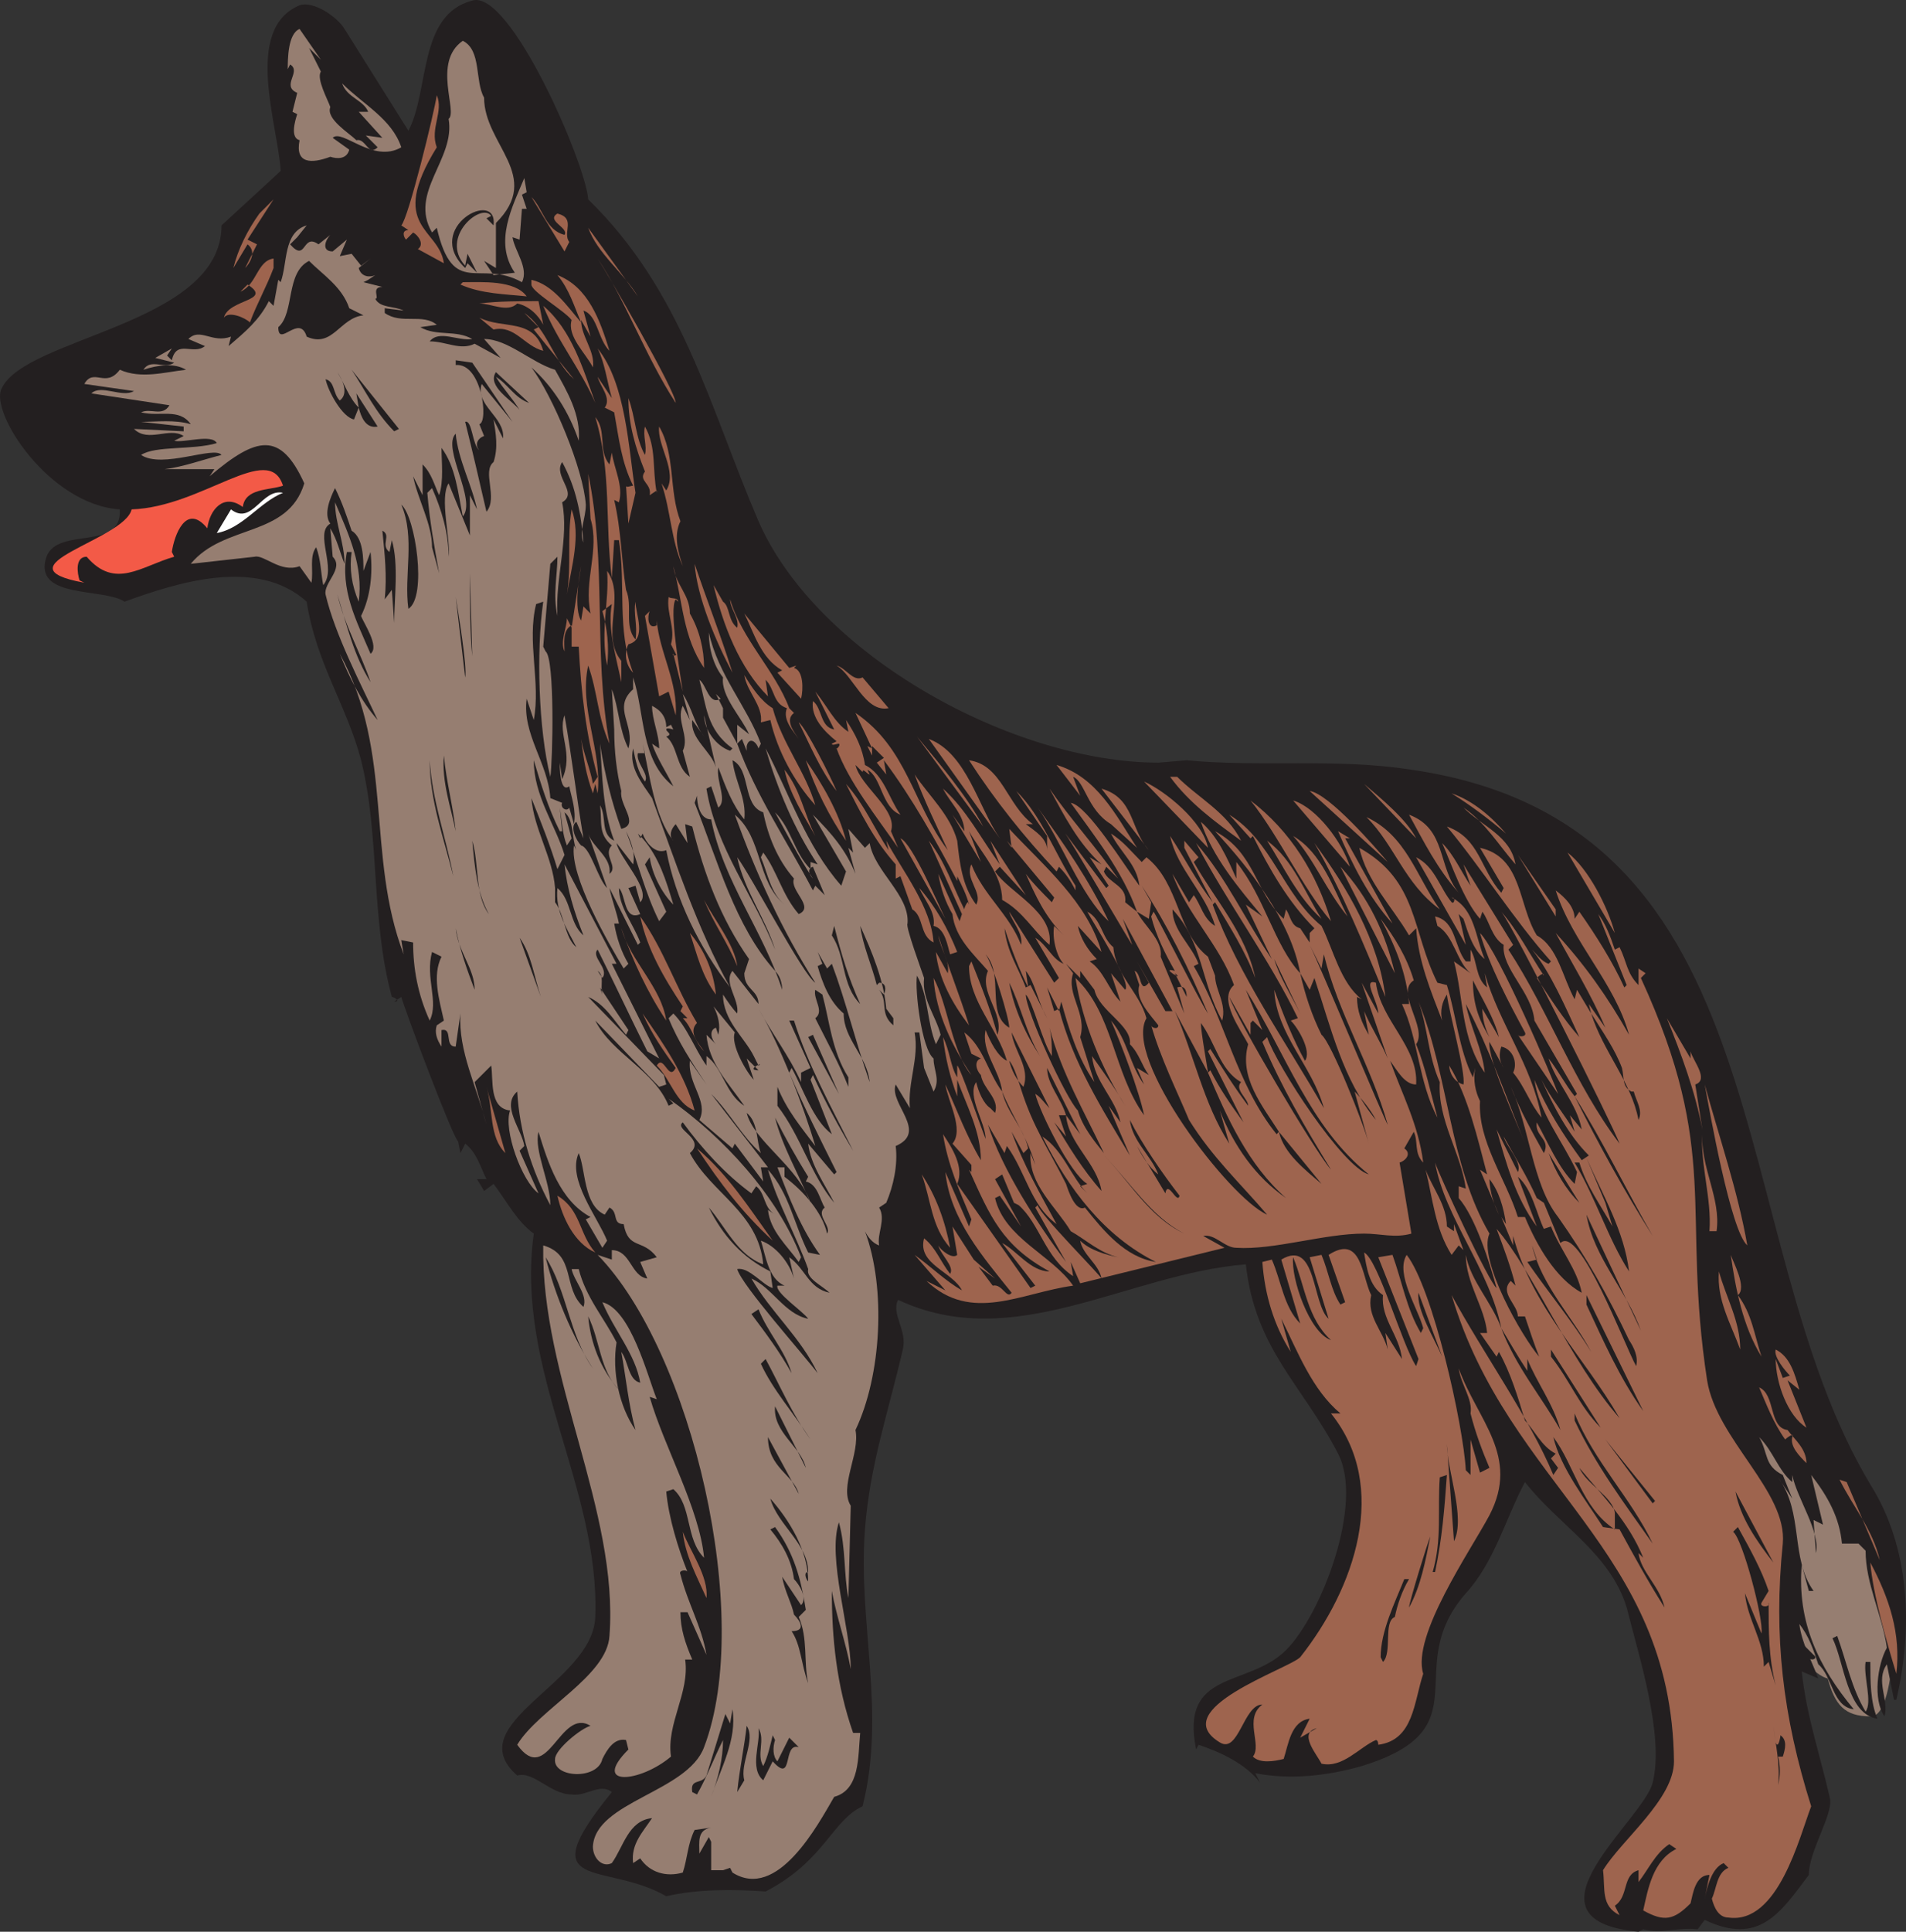 <svg xmlns="http://www.w3.org/2000/svg" width="604.29" height="612.181"><rect width="100%" height="100%" fill="#333333" stroke="none"/><path fill="#967e71" fill-rule="evenodd" d="m567.48 513.931-3-3.75c-.75-.75-2.25.75-1.5 1.5l4.5 6c0 5.25 8.25 13.5 12 14.25 2.25 8.25 5.25 12 13.5 12 9 .75 9-44.25 4.5-53.25-3.75-7.5-36.75-47.25-41.25-44.25-13.5 9 8.25 38.25 10.5 49.5 1.5 5.25 0 12.75.75 18"/><path fill="#231f20" fill-rule="evenodd" d="M186.48 63.181c30 29.25 38.25 65.25 54 102 18.75 42.75 81 76.5 126.75 76.5l9-.75c23.25 2.25 47.25-.75 71.25 3 119.25 17.25 98.25 147.75 145.5 226.5 12.75 20.25 13.5 45.75 8.25 68.25h-.75l-2.25-11.25c-3.75 5.25.75 11.25-.75 16.5-3.75-5.25-2.25-16.5.75-21.75-1.5-10.5-6.75-20.25-6.75-30.75l-2.25-2.25h-5.25c-.75-8.25-4.5-15-9.75-21.75l3.75 15.75-3-1.5.75 10.5c1.5-6.75-6-17.25-7.5-24.75v2.25c-4.5-3.75-6-9.75-10.5-14.25 3 5.25 1.5 9 7.5 12l3 7.5-4.5-6.75c8.25 11.25 3.75 25.5 11.25 36h-1.5l-2.25-8.25c-1.5 18 5.25 32.25 16.5 45.75-6.75-.75-6.75-10.5-11.25-14.25-1.5-4.5-3-9-6-12.75.75 6 3.75 11.25 6 17.25l-5.25-2.25c1.5 14.25 6 27 9 40.5.75 5.25-6.75 16.5-6.75 24-9 12-15.75 22.5-33 14.25l-2.25 3c-6-.75-11.25 1.5-17.25 0l-1.5.75c-39.75-3.75 1.5-35.25 4.5-47.25 3.75-15-4.5-40.5-8.25-55.5-5.25-17.25-21.75-26.25-32.25-39.75-6 11.25-9.75 25.5-18.75 35.25-21 24 6 42.75-33 54.75-10.5 3-22.5 4.5-33.75 2.25l1.5 3c-4.5-6-12.75-9.75-19.5-12l-.75 1.5c-5.25-25.5 16.5-19.5 28.5-31.5 11.25-11.25 24.75-46.5 16.5-62.25-11.25-21.75-26.25-33-29.25-60-37.5 3-73.5 28.5-110.25 11.25-2.25 4.5 3 9.75 1.5 15.75-4.5 19.5-10.5 36.75-12 57-2.25 30 6.75 57.75-.75 87.75-9.75 4.5-12 17.25-30.75 27-10.5-.75-21.75-.75-31.5 1.5-19.5-11.25-43.5-.75-17.25-33-3.75-3-8.25 1.5-12.75.75-6.75 0-12-7.5-17.25-6-18.75-16.5 24-29.25 24.75-50.25 1.5-41.25-25.5-78-19.5-121.5-5.25-3.75-8.25-9.75-12.75-15.75l-3 2.25-2.25-3.75h3c-2.25-4.5-3-8.25-6.75-11.25l-1.5 3-.75-3.75c-1.5-.75-16.5-40.5-18-45.75l-2.25 1.5c2.25 0 0-1.5-.75-1.5-6.75-24.75-3.75-51-9.75-75-4.5-17.25-14.25-30.75-17.25-50.25-15.75-14.25-41.25-6-57.75 0-6.75-4.5-29.25-.75-24.75-14.25 3.75-9.75 24-1.5 23.25-15-22.5-1.5-41.25-30.75-37.5-38.25 7.5-16.5 69.75-20.25 69.75-51.75l18.75-17.25c-.75-14.25-12-45 6-52.5 4.5-1.5 12 3.75 14.25 7.5l20.25 32.25c6.75-12.75 3-36.75 20.25-41.25 12-3.75 36 51.75 36.75 63"/><path fill="#967e71" fill-rule="evenodd" d="m97.98 15.181 3.75 7.5c-1.5 2.25 2.25 9 3 11.25-1.5 3.75 6 8.25 8.25 10.5 3-.75 3.75 5.25 6.75 2.25l-3.75-3.75 5.25.75-7.5-8.25h3c-1.5-3.75-6.75-4.5-8.25-9 6.75 6.75 15.75 11.25 18.75 20.25-9 5.25-18.75-6-21.75-3l5.25 3.75c-.75 3-3.75 3-6 2.25-6 2.25-11.25 2.25-9.75-5.25-3-.75-1.5-6-.75-8.25l-1.5-.75 1.5-6c-5.25-2.25 1.5-6.75-2.25-9l-.75 1.5c0-3 0-11.25 3.75-12.75l6.75 9.75-3.75-3.75m55.5 15.75c0 15 18.75 24.75 3.75 39.75v14.25l-3.75-2.25 3 4.5 6.75-.75c-6.75-9.75-.75-21 3-30l.75 4.5-1.5.75 1.5 4.5h-1.5l-.75 9.75-2.25-.75c.75 4.5 5.25 9.75 3 14.25-13.5-7.5-21.75 5.25-27-17.25l-1.5 1.5c-7.5-12.75 7.5-23.25 5.25-36 3-2.25-5.25-18 4.5-24.75 6 3 3.75 12.75 6.75 18"/><path fill="#9e644e" fill-rule="evenodd" d="M138.48 46.681c-15.75 25.5.75 25.5 2.25 36.75l-8.25-4.5c2.25-1.5 0-4.5-1.5-5.25l-2.25 2.25c-.75-.75-1.5-3 .75-3l-2.25-1.5c2.25-2.25 10.5-36 11.25-41.25 2.25 5.25-2.25 10.5 0 16.5m40.5 27.75c1.5-2.25-6-4.5-2.25-6.75 6 1.5 1.5 6 3.75 9l-1.5 3-10.5-17.25c3.75 3.75 4.5 10.5 10.5 12m-100.5 1.5 3 1.5-3.75 7.5c1.5-1.5 3.75-5.25.75-7.5l-4.5 7.5c1.5-6 4.5-12 8.25-17.25l4.5-4.5-8.25 12.75"/><path fill="#231f20" fill-rule="evenodd" d="m156.48 71.431-2.25-2.25 1.5-.75c-3-4.5-16.5 6.75-8.25 15.75l.75-3.75 3 6-3-3-.75 1.5c-13.5-12.75 10.5-25.5 9-13.5"/><path fill="#967e71" fill-rule="evenodd" d="m94.23 75.181-2.25 2.25c5.25 6 3.75-3.75 9 0l3.75-3c-1.5 1.5-3 5.25.75 5.25l4.5-3.75-2.25 5.25 3.75-.75 3 3.75 3-2.25-3.75 3c.75 3 3.75 3 5.25 2.25l-2.25 1.5-1.5.75 6 1.5c-3.75 0-.75 3.75-2.25 3.75 1.5 3 6 2.25 9 3.75l-6-.75v1.5c5.25 3.75 12 0 16.5 3.75l-5.25.75c5.25 3 11.25.75 16.5 3.75-4.5.75-10.5-3-13.5.75 5.25 0 9.75 3 14.25.75l8.25 4.5-5.25-6c7.5 0 15 7.5 22.5 9.75 3.75 6.75 8.25 14.25 7.5 22.5-3-9-8.25-17.25-15-23.25 6.75 9 16.5 32.25 17.25 43.5 0 4.5-2.25 8.25-.75 12-.75-9-2.25-17.25-6.75-25.5-3 4.5 5.25 9.75 0 12.75 2.25 11.25-2.25 24-1.5 36-1.5-6.75 0-12.75 0-18.75l-2.25 2.25-2.25 26.25.75 1.5c3 2.25 2.25 35.25 1.5 39.75-3.75-15-4.5-39.75-2.25-55.5l-2.25.75c-3 12 1.5 24.75-.75 36.75l-2.25-6.75c-1.5 11.25 6.75 20.25 7.5 31.5l3.75 1.5c-.75 1.5 1.5 3 2.25 1.5l1.5 5.25c.75-4.5-.75-8.25-1.5-12-3 2.25-3-6-3-7.5l.75 5.25c3.75-8.25-1.5-14.25.75-20.25 2.25 12.75 3.75 25.5 6 39l-2.25-5.25c-2.25 1.5 0 6 1.5 7.5 3 .75 5.25 10.5 8.25 13.5l-6-17.25c1.5 4.5 7.5 7.5 6.75 12.75 3-2.25-2.25-6 .75-9-4.5-3.75-3-7.5-3.75-12.75 2.25 3.75 0 9 4.5 11.25-3.75-9.75-3.75-21-4.5-30.75 1.5 9.75 3.75 18.75 6.75 27 6-1.5-.75-7.5 0-12-1.5-6-2.25-12.75-2.25-19.5l-.75-12.75c2.25 6 2.25 12.75 5.25 18.75 2.25-7.5-5.25-12.75 1.5-18.75v-3.75c3.75 11.25 2.25 26.25 12.75 34.5-2.25-4.5-5.25-9-6.75-13.5l2.25 1.5c0-4.5-2.25-9-2.25-13.5 3 1.5 4.5 3.75 4.5 6.75l1.5-.75.75 1.5s-2.25-.75-2.25 0 2.25 1.5 0 2.25c3.75 3 3 9.75 7.5 12.75l-2.25-8.25c2.25-4.5-2.25-9.75 0-14.25l2.25 4.5-2.25-8.25c3 4.5 3.75 9.75 6.75 13.5l-3.75-5.25c-.75 6 6 9.75 7.5 15l-3.75-16.5c0 4.5 3.75 9.75 8.25 11.25l.75-.75c-8.25-6-8.25-13.5-10.5-21.75 2.25 1.5 3 8.25 6.75 6l-1.5-1.5 2.25 4.5v3l4.5 8.25v-6l3.75 3c-2.25-5.25-9-12-8.25-18-3-3.75-4.5-9-4.5-14.25 3 13.5 12 23.25 16.5 35.25l-.75 1.5c-.75-2.25-3-3.75-3.75-.75v1.5l-1.5-3.75-1.5 1.5c6 16.5 15.75 30.75 24 46.5l.75-1.5 3 3-3.75-9c-2.25.75-.75 3 0 3.75-4.5-6.75-8.25-14.25-12-21 5.25 5.25 6 12.75 11.25 18v-2.25l2.25.75c-7.5-11.25-12.75-24-16.5-36.75 7.5 14.25 12.75 30.75 24 43.5l1.5-4.5-10.5-18c6 6 10.5 11.25 13.5 18.75l-2.25-8.25 1.5 1.5-1.5-7.5 5.25 6 1.5-1.5c1.5 9 12.75 16.5 12 25.5-.75.75 4.5 15 5.25 17.25-.75 6.75 3.75 12 5.25 18l-1.5 3c-3-7.5-2.25-15-6-21.75-.75 4.5 1.5 23.25 5.25 26.25 0 3.75 2.25 6.75 0 10.5l-3-7.5-1.5-11.25h-1.5c1.5 8.25-2.25 15.75-1.5 24l-4.5-7.5c-2.25 6 10.5 15 0 19.5.75 6-.75 12.75-3 18l-2.25 1.5c2.25 3.75-.75 8.25 0 12-2.25-.75-3.75-3-4.5-4.5 6.75 18 5.25 45.75-3 63 1.5 7.5-5.25 18-1.5 24l-.75 29.25c-1.5-7.5-.75-15.75-3-24-3.75 11.25 3.75 33.75 3.75 46.5-1.5-8.25-4.5-16.5-6-24.75 0 15 1.5 30 6.75 45h2.25c-.75 7.5 0 18-8.25 20.25-5.25 9-18 33-32.25 24l-.75-1.5-2.25.75h-3.75v-9l-.75-1.5-3 5.25c0-3.75-.75-7.5 3.75-8.25l-5.25.75c-2.25 4.5-2.25 9-3.75 13.5-5.25 1.5-10.5 0-13.5-4.5l-2.25 1.5c-.75-6 3-9.75 6-14.25-7.5.75-9 9-12.75 14.25-3 1.5-6-1.5-6-5.25.75-14.25 30-17.25 35.25-31.5 15.75-41.25-3.75-125.25-33.75-156l4.5 1.5v-3c6 0 6 8.25 11.25 9l-2.25-5.25 5.25-1.5c-4.5-6-9-2.25-10.5-10.5-3.75 0-1.5-3.75-4.5-5.25l-1.5 2.25c-6.75-3-6-14.25-8.25-19.5-3.75 8.25 6 20.25 9 27.75l-1.5 2.25-5.25-9 1.5-.75c-9.75-5.25-13.5-17.25-16.5-27-1.5 6 3.75 15.75 3.75 23.25-6-11.25-9.75-23.25-10.5-36-5.25 4.5 1.5 12 2.25 17.25l-1.5 1.5 6 13.5c-5.25-3.75-11.25-20.25-9-26.25-6.75-.75-5.25-9.75-6-14.25l-5.25 5.25 3.75 13.5c-3-12-9-23.25-8.25-35.25l-1.5 10.5c-3.75 0-.75-6-4.5-5.25v5.25c-1.5-2.25-2.25-4.5-1.5-6.75l2.25-1.5c-1.5-6.75-3.75-14.25-.75-20.25l-3-1.5c-2.25 8.25 2.25 15.75-.75 21.75-3.75-8.25-5.25-16.5-5.25-24.75l-3.75-.75.75 4.5c-12-31.5-3-63.75-20.25-95.25 3 7.5 6.75 15 12 21-5.25-11.25-13.5-27-16.5-39.75-.75-3.75 6-8.25 2.25-12l-.75-9c2.25 3.75 3 7.5 4.5 11.25 0-6.75-3-12.75-3-19.5 4.5 10.5 9 20.25 7.5 31.5-2.25-5.25-3-10.5-2.25-15.75h-1.5c-2.25 12 3 21.75 7.5 32.25 3-2.25-2.25-9.75-3-12 3-6 3.75-13.5 3-20.25l-2.25 6c0-3.75 0-10.5-3.75-12.75-1.5-4.5-3-9-5.25-13.5-1.5 3-3.75 8.25-1.5 11.25-5.25 3 2.25 14.25-2.25 19.5-.75-3.75-.75-8.25-2.25-12-2.25 3-.75 7.5-1.5 11.25l-3.75-5.25c-6 2.25-11.25-3.75-14.25-3l-20.25 2.25c10.5-12.75 30.75-8.25 36-25.5-7.5-16.5-15-15-30-2.25l1.5-2.25H52.23c6-.75 12-3 18-4.5-2.25-3-18.75 4.5-25.5 0 4.5-3 16.5-1.5 24-3.75-1.5-3-10.5 0-13.5-.75l3-1.5c-4.5-3-11.25 2.25-15.75-2.25l15.75.75v-1.5l-13.5-1.5c5.25 0 10.5-.75 15.75.75-3.75-5.25-9.75-2.25-15.75-3.75 3-1.5 6.75 1.5 9-2.25l-24.75-3.75c3-3 9.75 1.5 13.5-.75l-15.75-2.25c3-5.25 6.75 1.5 11.25-4.5 6.75 3 14.25.75 21 0-3.75-2.25-9-1.5-13.5 0 2.25-3.75 6.75 0 9.75-2.25l-6-1.5 5.25-3-1.5 2.25 1.5 1.5c1.5-6.75 6.75-1.5 10.5-4.5l-5.25-2.25c3.75-3.75 7.5 1.5 13.5-.75l-.75 3c5.25-4.5 9.75-8.25 12.75-14.25l1.5 1.5 1.5-8.25.75.75c2.25-6 .75-15.75 8.25-18l-3 3.75"/><path fill="#9e644e" fill-rule="evenodd" d="M202.23 93.931c-4.5-7.5-12.75-13.5-15.75-21.75l15.75 21.75m-115.5-9c-2.25 6-5.25 11.25-7.5 17.25-1.5-1.5-6.75-3.75-8.25-1.5 1.5-6 15.75-5.25 7.5-10.5l-2.25 2.25c5.25-2.25 5.25-9.75 10.5-10.5v3m127.5 42.75c-9.75-15-15.75-32.25-24.75-45.75 3 4.5 24.75 42 24.75 45.75"/><path fill="#231f20" fill-rule="evenodd" d="m110.73 97.681 4.5 2.25c-7.5.75-9.75 10.5-18 6.75-2.25-7.5-9 3.75-9-3 5.25-4.5 2.25-17.25 9.75-21 4.5 4.5 10.5 8.25 12.75 15"/><path fill="#9e644e" fill-rule="evenodd" d="M193.23 111.181c-3.75-3.75-3.75-11.25-8.25-12.75l2.25 8.25-3-5.25c0 5.25 4.5 9.75 3.75 15-2.25-4.5-8.25-9.75-6.75-15-2.25-3-12.75-9-12.75-11.25v-1.5c6.75 1.5 11.25 8.25 15.75 13.5-2.25-5.25-3.75-10.5-7.5-15 9.75 3.75 13.5 14.25 16.5 24m-26.25-17.25c-6.75-.75-14.25-.75-21-3.75l.75-.75c6 0 16.5-.75 20.25 4.5m3.75 1.5 1.5 7.5c-1.5-3-4.5-6-8.25-6.75-3 3-8.25 0-12 0 6-.75 12.75-.75 18.75-.75"/><path fill="#9e644e" fill-rule="evenodd" d="M188.73 127.681c-4.5-10.5-12-19.5-16.5-30.75 9 7.5 12.75 20.25 16.5 30.75m-6.75-7.5-12.75-15.75 1.5-.75-4.5-4.5c7.5 5.25 9 15 15.75 21"/><path fill="#9e644e" fill-rule="evenodd" d="M172.23 111.181c-6-1.5-9-8.25-15.75-6.75l-4.5-3.75c7.5 3.75 17.25 0 20.25 10.5m29.25 45-2.25 9.75-.75-12c0 .75 1.5 0 2.25 0-3.75-7.5-4.5-15-6-23.25l-3-1.5c2.25-3-1.5-6.75-2.25-9.75l4.5 6.75c-1.5-5.25-2.25-11.25-4.5-15.75 9 11.25 9.75 31.5 12 45.75"/><path fill="#231f20" fill-rule="evenodd" d="m149.73 114.931 12.75 18.75-9.75-12c-2.25 6.75 7.5 10.5 6.75 17.25l-3-6c.75 4.5 1.5 9 0 13.5-3.75 3 1.5 11.25-2.25 15.75-2.25-9.75-4.5-19.5-6.75-28.5 2.25-.75 2.25 7.5 4.5 9-1.5-1.5-.75-3.75 1.5-4.5l-1.5-3.75c3-.75.75-19.5-7.5-18.75v-1.5l5.25.75m-24.75 21.75c-6-6-9-12.75-13.5-19.5l15 18.75-1.5.75m-11.25-7.5-.75-4.5 6.75 10.5c-3.75.75-5.25-3-6-6l-1.5 3.75c-3.75-.75-8.25-9-9-12.75 3 .75 2.25 4.5 4.5 6.75 3-2.25.75-6.75-.75-9 2.25 3.75 3.75 8.25 6.75 11.25m54-1.5c-4.5-1.5-6.75-6-10.5-8.25 2.25 3.75 5.25 6.75 7.5 10.5-2.25-3-10.5-7.5-7.5-12l10.5 9.75"/><path fill="#9e644e" fill-rule="evenodd" d="M204.48 144.181c.75-3-.75-6 0-9 3.75 6.75 2.25 13.5 3.75 21v-.75l-2.25 1.5c.75-3.75-3.75-4.5-1.5-7.5-3-7.5-5.25-15-5.25-23.25 2.25 6 2.25 12.75 5.25 18m-11.25 3 .75-3.75c.75 5.25 3.75 10.5 2.25 15.75l-1.5-.75c2.25 9.75 2.25 18.75 3.75 28.5 2.25 5.25-.75 11.25 3 15.75.75-4.5-.75-8.25 0-12 0 3.75 3.75 12-2.25 13.5-1.5 3-.75 6.75 1.5 9-5.25-13.5-2.25-27.75-4.5-42h-1.5l-.75 12c-2.25-17.25 0-33.75-5.25-51 3.75 4.5.75 10.5 4.5 15m22.5 18c-2.25 4.5-.75 9.75.75 14.25-3.75-8.25-3.75-17.25-6.75-26.25l1.5 2.25c3.75-6-3-14.25-2.25-20.25 5.25 9 3 20.25 6.75 30"/><path fill="#231f20" fill-rule="evenodd" d="m151.23 161.431-2.25-4.5v12.75l-6.75-16.5c-3 4.5.75 18 0 23.25 0-7.5-2.25-15-5.25-21.75l-1.5 1.5c.75 9 2.25 17.25 3.75 25.5l-2.25-8.25c0-7.5-4.5-15-6-22.5l3 6v-9.75c3 3 3.75 6.75 5.25 9.75 1.5-4.5.75-10.5.75-15 4.5 6 5.25 14.25 6.75 21.75 4.5-5.25-6.75-21.75-2.25-26.25.75 8.25 5.25 16.5 6.75 24"/><path fill="#f35a47" fill-rule="evenodd" d="M89.73 153.931c-4.5 1.5-12 .75-12.75 6.75-6-4.5-10.5.75-11.25 6.75-6.75-8.25-10.5 2.25-11.25 7.5l.75 1.5c-10.5 3-18.75 10.5-27.75 0-3.75 0-3 5.25-2.25 7.5l1.5.75c-28.5-5.25 12.75-13.5 15-23.25 22.5-.75 43.5-21.75 48-7.5"/><path fill="#9e644e" fill-rule="evenodd" d="M193.23 235.681c-3.75-8.25-3.75-16.5-6.75-24.75-3 13.5 4.5 27 3 40.5l-.75-3-.75 3c-2.25-6-3-11.25-3.75-17.25.75 4.5 3 9.75 3.75 14.25l1.5-2.25c-3.75-13.5-5.25-27-6-41.25h-2.25v-6.75c-3 1.5-2.25 6-2.25 8.25-1.5-3 .75-7.5.75-10.5l1.5 3 3-19.5c-.75 3.75-2.25 13.5 0 17.25l.75-4.5 2.25 2.25c-2.25-10.5 3-20.25 0-30l-.75-14.25c6 28.5 1.5 56.25 6.75 85.5"/><path fill="#fff" fill-rule="evenodd" d="m68.73 168.931 4.5-7.5c6.75 5.25 9.75-6.75 16.5-5.25-7.5 3-12.75 11.25-21 12.75"/><path fill="#231f20" fill-rule="evenodd" d="M129.48 192.931c-1.5-10.5 2.25-22.5-2.25-33 4.5 3.75 8.25 29.25 2.25 33"/><path fill="#9e644e" fill-rule="evenodd" d="M179.73 188.431c1.5-9 0-18 1.5-27 3 8.25 0 18-1.5 27"/><path fill="#231f20" fill-rule="evenodd" d="m123.48 174.931.75-3.75c2.25 7.5.75 18.75.75 26.25l-.75-10.5-2.25 3c.75-7.5 0-14.25-.75-21.75 3 1.5-.75 4.5 2.25 6.75"/><path fill="#9e644e" fill-rule="evenodd" d="M232.23 213.181c-5.25-9.75-11.25-24-12-34.5 3.75 11.25 8.25 22.5 12 34.5m-13.5-18.75c3 5.25 4.5 11.25 4.5 17.25-6.75-9.75-6.75-21-9.75-32.25.75 6 5.25 9 5.25 15m-21.75 15v6.75c-1.5-7.5-4.5-17.25-3-24.75l-3 2.25c1.5 5.25 2.25 11.25 1.5 17.25-2.25-11.25.75-20.25 0-30 6 8.25-2.25 20.25 4.5 28.5"/><path fill="#231f20" fill-rule="evenodd" d="m149.73 207.931-.75-26.25c0 8.25 0 19.5.75 26.25"/><path fill="#9e644e" fill-rule="evenodd" d="M229.23 190.681c2.25 1.5 1.5 6 4.5 8.25.75-3-2.25-6-2.25-9 3.75 12.75 14.25 22.5 18.75 34.5l1.5 1.5c-3 2.25 0 6 1.5 8.25-1.5-2.25-5.25-6-3.75-9.75-4.5-1.5-3.75-6-6.75-9l.75 5.25c-9-9-14.25-22.5-17.25-35.25l3 5.25"/><path fill="#231f20" fill-rule="evenodd" d="M117.48 216.181c-5.25-8.25-7.5-18-10.5-27.75 2.25 9.75 7.5 18.75 10.5 27.75"/><path fill="#9e644e" fill-rule="evenodd" d="M214.23 189.931c-2.25 3 1.5 24 2.25 29.25l-3-12c-.75.75 1.5.75.75 0l-1.5-3c1.5-5.25-1.5-9.75-.75-15 .75.75 3 0 3 1.5l-.75-.75"/><path fill="#231f20" fill-rule="evenodd" d="m147.48 214.681-3-25.5c.75 4.5 3.75 22.5 3 25.5"/><path fill="#9e644e" fill-rule="evenodd" d="M208.23 198.181v-1.5c.75 9.75 6.75 19.5 6 30l-2.25-7.5-3 1.5-4.5-25.5 1.5-1.5c-.75 1.5-.75 6 2.25 4.5m43.5 13.5c3 .75 3 6.75 2.25 9.75l-7.5-8.25 1.5-.75c-6.75-3.75-9-12-12-18l14.25 17.25 2.25-.75-.75.75m21.75 3 8.25 9.75c-7.5 1.5-11.25-10.5-16.5-13.5 3 .75 5.25 5.25 8.25 3.75m-28.5 9.75c3 11.25 10.5 20.25 13.5 30.75-6.75-7.5-12-17.25-14.25-27l-3 .75c.75-5.25-4.5-9.75-5.25-15 2.25 3.75 5.25 8.25 9 10.5m24 7.5-.75-3.75c3 4.5 5.25 9 6 14.25 6 3 7.5 10.5 11.25 15.75-6-2.25-6-12-10.5-14.25l.75 1.5c-.75 0-2.25-2.25-2.25-.75l-2.25-2.25c1.5 6.75 13.5 14.25 11.25 21l2.25 5.25c-6.75-9.75-15.75-21-19.5-31.5-.75.75 1.5-.75.75-1.5-.75 0-2.25.75-2.25 0l1.5-.75c-3.75-3-8.25-7.5-7.5-12.75 3 2.25 2.25 8.25 6.75 9l-6-12c3.75 4.5 6 9.75 10.5 12.75"/><path fill="#9e644e" fill-rule="evenodd" d="M300.48 269.431c-3.75-8.25-7.5-15.75-10.5-24 4.5 6.75 11.25 12.75 13.5 21 .75 6.75 1.5 14.25 6 20.25 2.25-3.75-3.75-8.25-1.5-12.75 3.75 9.75 12 15.75 15.75 25.5.75-3.75-3-7.5-3.75-10.5l14.25 22.5 1.5-1.5-7.5-12.75c3.75 2.25 5.25 6.75 9 8.25-2.25-2.25-3.75-8.25-3-12l3 3c-6-6-9-12.75-12-19.5 2.25 3 5.25 6 8.25 9l.75-1.5-15-18 1.5 2.25-.75-6c11.25 12 24.75 23.25 29.25 39l-7.5-8.25c.75 3.75 3 7.5 6 10.5l-2.25.75c4.5 3 6 9 9.75 12.75l-3-9 4.5 5.25c2.25-2.25-10.5-21.75-12-24.75 4.5 2.25 4.5 8.25 8.25 11.25.75 9 8.25 14.25 10.5 22.5-7.5 12.75 26.25 57 38.25 62.25-9-10.5-17.25-18-24.75-30-3.75-9-9-19.5-12-30 0 .75 2.25 1.5 2.25 0-2.25-3-7.5-8.25-6-12.75l-1.5-4.5c2.25.75 1.5 7.5 4.5 3.75l-3.75-6.75 9 15.75h2.25l-15.75-29.25 3 8.25c-.75-.75-20.25-34.5-21.75-36l13.5 18 .75-.75-6-9 3.75 2.25c-7.5-6.75-12-15.75-16.5-24 6.75 9.75 15 18.75 21.75 28.5l-3.75-3.75-.75 1.5c1.5 3.75 7.5 4.5 6.75 9.75l3.75 3c-4.5-12.75-13.5-24-21-34.5 5.25.75 17.25 20.25 21.75 26.25-.75-6.75-6-10.5-9-16.5 3.75 2.25 6.75 6 9.75 9l1.5-1.5c10.5 8.25 9.75 24 19.5 31.5l2.25 6c0 4.5 3.75 9 2.25 14.25-6.75-12-6-24.75-15.75-35.25 0 6.75 6 11.25 8.25 17.25l-1.5.75c9.75 16.5 13.5 37.5 26.25 53.25l.75-.75c-5.25-8.25-12.75-17.25-9.75-27.75-2.25-4.5-9.75-14.25-4.5-18.75-4.5-12.75-15-22.5-19.5-35.25l5.25 9 1.5-2.25c2.25 3 3 7.5 6.75 9.75-3-10.5-12-18-14.25-28.5 4.5 6.75 8.25 14.25 13.5 21l-9-17.25v-2.25l4.5 5.25-1.5 1.5c6.75 12 16.5 22.5 19.5 36.75-3-8.25-8.25-16.5-12.75-24l-.75.75c8.25 22.5 23.25 43.5 35.25 64.5-3.75-13.5-15-23.25-15.75-37.5 3 8.25 6 15.75 9.75 22.5 2.25-3-2.25-10.5-4.5-12.75l2.25-.75c-9-18.75-22.5-36.75-32.25-55.5 9.75 11.25 15.75 24.75 24 36.75l-8.25-17.25 5.25 3.75c-7.5-9-15.75-18.75-19.5-30 5.25 4.5 8.25 11.25 11.25 18v-5.25c9 11.25 12 26.25 20.25 35.25-3-16.5-15.75-33-27-45 12.75 6.75 12.75 19.5 21.75 27.75l.75-3c1.5 2.25 1.5 5.25 4.5 6l3 4.5v-3l1.5-1.5c-8.25-8.25-14.25-18.75-19.5-29.25l-.75.75-6.75-7.5c13.5 8.25 17.25 25.5 29.25 35.25 3.75 7.5 6 18 12.75 23.25l-1.5-.75c0 4.5 1.5 8.25 3.75 12l-1.5-7.5c2.25 5.25 5.25 9.75 7.5 15l-8.25-24 5.25 9.75c0-3.75-5.25-11.25-.75-9.75 1.5 12 13.5 20.25 12.75 32.25-3.75 0-6-4.5-8.25-7.5 3.75 10.5 9 20.25 10.5 32.25-3-3-1.5-6.75-3-9.75l-3 5.25c2.25 1.5.75 3.75-1.5 4.5l3.75 22.5c-5.25 1.5-9.75 0-15 0-12.75 0-28.5 5.25-40.5 4.5-3.75 0-6.75-4.5-10.5-3.75l6.75 3.75-45.75 11.25-3-6.75.75 4.5c-9-6-10.5-16.5-17.25-22.5l-1.5-.75-3.75-9-2.25 1.5 8.25 15-6.75-9.75-1.5.75c3 12.75 18 18 24.75 27.75-16.5 2.25-32.25 12-46.5-1.5l6 3-9.75-11.25c5.25 3.75 9.75 8.25 15 11.25-3-6-14.25-8.25-12-16.5 3.75 3 5.25 7.5 8.25 11.25 1.5-2.25-3-6-3.75-9 .75 1.5 4.5 4.5 6 3l-1.5-9 6.75 10.5 6.75 6-5.25-3.75 4.5 6c3-.75 4.5 4.5 6 2.25-9-11.25-19.5-23.25-21-38.25l7.5 17.25.75-2.25c-3.75-9-7.5-17.25-9-27 3 4.5 6.75 10.5 4.5 15.75l23.25 33 1.5-.75-10.5-13.5c4.5 2.25 9 9 15 9-15-8.25-18.75-17.25-25.5-32.25l.75.75v-4.5 2.25l-6-6.75c3.75-4.5-1.5-13.5-2.25-18.75 3.75 8.25 6.75 16.5 11.25 24 0-9-4.5-17.25-7.5-25.5v5.25c-2.25-6-3.75-12-4.5-18.75 2.25 4.5 2.25 9 4.5 12.75v-3.75c.75 0 7.5 19.5 9 23.25 0-5.25-6-13.5-3-18 .75 3 2.25 6.75 4.5 8.25l1.5 1.5c1.5-4.5-3.75-7.5-4.5-12-1.5-1.5-2.25-4.5 0-5.25l-3-1.5-2.25-6.75c6 4.5 7.5 12.75 12 18.75-.75-6.75-6.75-12.75-5.25-19.5 1.5 3.75 3.75 8.25 6.75 9.75-3-10.5-12-18.75-12-30l.75-1.5c3 7.5 6 15 8.25 23.25 2.25-6.75-6-13.5-3-20.25-4.5-5.25-10.5-10.5-11.25-18-2.25-3.75-3.75-8.25-4.5-12.75l6.75 15 .75-2.25-10.5-23.25c5.25 6.75 7.5 14.25 11.25 21.75 0-.75 1.5-3.75 1.5-1.5-.75-3-2.25-6-3.75-9v1.5c-6.75-12.75-14.25-26.25-23.25-38.25l.75 4.5-3-3.75 2.25-1.5-3.75-3.75v3l-1.5-3 1.5.75-5.25-11.25c16.5 11.25 18 28.5 29.25 43.5m-35.25-18.75c-5.25-6.75-8.25-14.25-12-21.75 2.25 1.5 10.5 18 12 21.75"/><path fill="#9e644e" fill-rule="evenodd" d="m311.73 261.931-21-28.5c7.5 9 15.75 18.75 21 28.5m5.25 3.75-22.5-31.5c12 4.5 15.75 21.75 22.5 31.5"/><path fill="#231f20" fill-rule="evenodd" d="M213.48 266.431c-1.5-1.5-.75-3.75.75-5.25l3.75 6-.75-6 2.25.75c3.75 15 9 29.25 18 42l-1.5 4.5c0 5.25 4.5 5.25 4.5 9.75l-8.25-10.5c-3 3.75 2.25 9 1.5 13.5-1.5-1.5-3-3.75-4.5-6 0 8.25 6.75 13.5 9.75 19.5l1.5 3c2.25-1.5-4.5 1.5 0 1.5l-3.75-3.75 2.25 6.75c-2.25-2.25-7.5-11.25-6-15l-6.75-8.25c1.5 3 2.25 6 1.5 9l-.75-2.25c-2.25.75-1.5 3.75 0 5.25l-3-3c.75 9 6.75 15 12 22.5-6-3.75-6.75-12-12-15.75v3c-3.75-5.25-6-12-10.5-16.5l-1.5 1.5c3 7.5 7.5 14.25 12 21l-5.25-7.5c-.75 7.5 6 12.75 3 18.75l10.5 9 .75-1.5 9 12-.75-4.5h2.25l-18-23.25c6 6 9.75 13.5 15.75 18.75-1.5-3.75-.75-9.75-4.5-12.75 2.25 9 16.5 17.25 20.25 28.5-3.75-9-9-18-11.25-27 3 6 6.75 12.75 10.5 18.75l-.75 1.5c3.75.75 4.5 6 6 8.25-3 2.25 2.25 6 .75 8.25-1.5-6.75-7.5-13.5-13.5-18v-3h-2.25c3.75 9.75 7.5 19.5 13.5 27.75l-3.75-.75c-4.5-9-6-18.75-12.75-26.25 3 10.5 9 21 12.75 31.5-.75 3 4.5 5.25 6.75 7.5-6.75-1.5-7.5-7.5-12.75-11.25l1.5 6.75c-1.5-5.25-6-10.5-10.5-12 1.5 4.5 2.25 12 7.5 14.25h-2.25c-.75 2.25 8.25 8.25 9.75 10.5-7.5-1.5-11.25-9.75-18-12.75 6 10.5 15.75 18.75 21 30-4.5-6-24-27.75-25.5-33 3.75-.75 8.25 5.25 11.25 6l-.75-5.25c-9-4.5-15-11.25-19.5-20.25 5.25 6 9 15 17.25 18-1.5-16.5-16.5-22.5-23.25-35.25 5.25-4.5-5.25-7.5-2.25-9.75 6 8.25 13.5 16.5 21.75 22.5l1.5-2.25c3 2.25 2.25 6.75 6 9l-2.25-1.5c.75 6.75 6 11.25 9.75 16.5l.75-1.5c-7.5-19.5-24.75-38.25-42-50.25l1.5 1.5-1.5.75c-4.5-11.25-18-16.5-23.25-27l20.25 21 2.25-.75-.75-3-24-24.75c5.25 2.25 8.25 7.5 12 12l.75-1.5-9-13.5.75 2.25c-.75-3 .75-6-1.5-7.5l1.5 2.25c2.25-3-3.75-6.75-1.5-9 5.25 10.5 10.5 21.75 15.75 32.25l3.75 2.25-15-30h1.5l-16.5-31.5c.75 7.5 3 15 6 22.5-4.5-3.75-3.75-11.25-8.25-15-.75 7.5 3 12.75 6 18.75-3.75-3-3.75-10.5-6.75-14.25v-4.5c-.75-9.75-6.75-18.75-7.5-28.5 3 7.5 6 15 8.25 22.5l2.25-4.5c-3-9.75-9.75-18.75-9.75-30 2.25 7.5 4.5 15 8.25 22.5h.75l-.75-7.5c.75 4.5.75 8.25 2.25 12l1.5-2.25-2.25-8.25c3 2.25 2.25 8.25 3.75 12l-.75-1.5c-1.5 9.75 11.25 31.5 15.75 39l1.5-1.5c-2.25-3.75-3.75-8.25-4.5-12.75h1.5c-.75-3.75-2.25-7.5-3-11.25l9 18 .75-.75c-2.25-6-6.75-11.25-6.75-17.25 2.25 2.25 1.5 10.5 6.75 8.25l-3.75-8.25 2.25-.75 1.5 5.25c3.75-3.75-6.75-14.25-7.5-18.75l5.25 6.75c.75-3.75-.75-7.5-2.25-10.5 3.75 9.75 6 19.5 10.5 28.5l2.25-3-6.75-15 1.5-2.25c.75 5.25 3.75 11.25 7.5 15-2.25-7.5-4.5-15-9.75-21l-1.5-1.5.75 1.5.75-1.5c.75 2.25 3.75 6.75 7.5 5.25 3 15.75 10.5 30.75 20.25 43.5-10.5-18.75-17.25-39.75-24.75-60-3-4.5-7.5-9.75-6-15.75.75 3.75 1.5 7.5 3.75 10.5 1.5-2.25-3-6-2.25-9h2.25l-.75-3c2.25 9.75 3.75 23.25 9.75 30.75m-69-3c-1.5-7.5-4.5-15.75-3.75-24 .75 8.25 3 16.5 3.75 24m-.75 14.25c-3-12-7.5-24-7.5-36.75.75 12.75 5.25 24.75 7.5 36.75"/><path fill="#9e644e" fill-rule="evenodd" d="M268.23 266.431c-5.25-7.5-9.75-16.5-12.75-25.5 5.25 7.5 10.5 16.5 12.75 25.5m59.25-5.25h-2.25c3 2.25 6.75 4.5 6.75 8.25v-4.5l-9.75-14.25c8.25 8.25 12 19.5 18.75 30v1.5c-1.5-3-3-5.25-5.25-7.5l-.75 1.5c-10.5-11.25-19.5-22.5-27.75-35.25 10.5 1.5 12 14.25 20.25 20.25"/><path fill="#231f20" fill-rule="evenodd" d="M241.98 257.431c1.5 7.5 4.5 15 9.75 21-1.5 3.75 6.75 9 1.5 11.25-5.25-6-6.75-13.5-11.25-19.5l-.75 1.5c2.25 5.25 3 11.25 7.5 15-9-7.5-6.75-21-15.75-28.5 6.75 18.75 15 36.75 25.5 53.25-3.75-2.25-20.25-33.75-24.75-39.75 2.25 10.5 9 19.5 12 29.25-6.75-17.25-18.75-32.25-21.75-51l1.5-.75 2.25 6.75c3-2.25-.75-8.25 0-12.75 2.25 6 4.5 12 8.25 16.5.75-6.75-3-12-3.75-18.75 6 3 3 14.25 9.75 16.5"/><path fill="#9e644e" fill-rule="evenodd" d="m360.48 268.681-8.25-7.5c-7.5-4.5-8.25-13.5-12-15l2.25 6-7.5-9.75c12.75 3.75 18.75 15.75 25.5 26.25m-102-3.75c-3.75-6.75-8.25-13.5-9.75-21 5.25 6.75 6 13.5 9.75 21m114.75-18.75c6.75 6.75 15.75 11.25 20.25 20.25-8.25-6-16.5-12-22.5-20.25h2.25m9.75 22.5-20.25-21c6.75 3 18.75 12.75 20.25 21m-101.25.75-.75-3c5.25 9.75 14.25 21 15 32.25-4.5-2.25-3-8.25-6.75-10.5l-3.75-10.5-1.5.75v-4.5c-6.75-7.5-11.25-16.5-15.75-25.5 6 6.75 9 14.25 13.5 21m167.25-3.75-16.5-17.25c5.25 4.5 13.5 11.25 16.5 17.25m-132 8.25-3-7.5 11.25 17.25-8.25-9-1.5 1.5c4.5 6.75 18.75 12.75 17.25 23.25-5.25-4.5-8.25-10.5-15-14.25 0-8.25-6.75-15-10.5-21.75l3.75 9.75-9-15 3.75 5.25c0-5.25-4.5-9-6.75-13.5 7.5 6.75 12 15.75 18 24m47.25-4.5-15-19.5c10.5 3 9 12.75 15 19.5m75.75 3.75-24.75-22.5c6 .75 21 18 24.75 22.5m37.5-9c-5.25-4.5-11.25-9-17.25-12.75 6.75 2.25 12.75 7.5 17.25 12.75"/><path fill="#231f20" fill-rule="evenodd" d="M225.48 259.681c3.75 19.5 16.5 35.25 22.5 54 0-2.25-.75-4.5-2.25-6-12.75-14.25-18-34.5-25.5-53.25l.75-2.25c0 2.25.75 7.5 4.5 7.5"/><path fill="#9e644e" fill-rule="evenodd" d="M421.98 291.931c-9-10.5-16.5-27-25.5-38.25 12.75 9.75 21 23.25 25.5 38.25m6-17.25-18-21c7.5 2.25 15.75 13.5 18 21m-76.5 17.25c-9-8.25-15-25.5-22.5-36 8.25 11.25 16.5 23.25 22.5 36m129-18c-5.25-6-9.75-13.5-16.5-18 6 6 15 9 16.5 18m-18 9c-6.75-7.5-11.25-16.5-15.75-24.75 12 4.5 9 16.5 15.75 24.75m-6 5.25c-11.25-8.25-14.25-20.25-23.25-29.25 12.75 6 15.75 18.75 23.25 29.25"/><path fill="#9e644e" fill-rule="evenodd" d="m475.98 282.931.75-1.5-7.5-12.75c13.5 3 12 18 18 27.75 6.75 3.75 8.25 13.5 12 20.25l.75-3 4.5 7.5-.75-3 5.25 7.5c-4.5-10.5-10.5-20.25-15.75-30 9 9.75 16.5 20.25 23.25 32.25-4.5-16.5-18-29.25-23.25-45.75 3 2.25 6 5.25 6 9l1.5-2.25c5.25 7.5 10.5 15.75 14.25 24l.75-.75-9-22.5c2.25 3 3.75 6.75 5.25 11.25l1.5-.75c2.25 4.5 2.25 8.25 6 12v-5.25l2.25 1.5-1.5 1.5c25.5 55.5 12.75 73.5 21 127.5 3 18.75 25.5 35.25 24 51.75-3 29.25 0 54.75 9 83.25-3.75 9.75-10.5 37.5-26.25 35.25-3 0-4.5-3-5.25-6 1.5-3 1.5-8.25 5.25-9.75l-1.5-1.5c-3.75 1.5-5.25 7.5-6 11.25l1.5-7.5c-4.5 0-5.25 6-6 9-5.25 5.25-8.25 6-15 2.25 1.5-6.75 3-15.75 10.5-19.5l-2.25-1.5c-4.5 3-6.75 8.25-9.75 12v-3.75c-5.25 1.5-3 8.25-7.5 11.25l1.5 3c-6-3-4.5-8.25-5.25-14.25 6-9.75 22.5-22.5 22.5-34.5-.75-67.5-52.5-87-70.5-147.75 9.75 18 24.75 39 32.25 57l1.5-2.25-2.25-3 1.5-1.5c-4.5-2.25-6.75-7.5-9.75-10.5-2.25-7.5-4.5-15-8.25-21.75l-.75 1.5-5.25-7.5h2.25c-.75-8.25-6.75-15.75-6.75-24.75 1.5 8.25 8.25 15 11.25 23.25-3.75-18.75-18-35.25-21-52.5 1.5 4.5 17.25 38.25 19.5 39.75-2.25-8.25-6.75-22.5-12-28.5v-3.75l2.25.75c-1.5-11.25-9-21.75-8.25-33.75-3.75-8.25-3.75-17.25-6.75-25.5 9.75 24 9.75 51.75 22.5 73.5-3.75 8.25 10.5 33 15.75 39-1.5-3.75-3-8.25-4.5-12.75h-2.25c0-3.75-6-7.5-2.25-11.25l1.5 1.5c-1.5-6-3.75-12-6-18 11.25 12.75 23.25 42 39 60-11.25-19.5-27.75-35.25-33.75-57.75v3l-3.75-9 1.5 2.25c-.75-5.25-2.25-10.5-5.25-14.25 0 3.75 1.5 8.25 3 11.25l-6-14.25 2.25 1.5c-3-11.25-6-24.75-12-34.5 0 2.25 1.5 5.25 4.5 6 .75-3.75-4.5-22.5-5.25-28.5-1.5 2.25-2.25 5.25-1.5 8.25-3.75-9.75-7.5-18.75-8.25-29.25l-2.25 2.25c-5.25-9-13.5-17.25-15.75-27.75 18.75 10.5 16.5 26.25 24.75 42.75l3 .75c3 9.75 3.75 20.25 8.25 29.25l.75-3c-.75 3.75 0 7.5 1.5 10.5-.75 12.75 8.25 24.75 12 36.75h2.25c3.75 9 9.75 19.5 18 24-1.5-7.5-6.75-13.5-9.75-21l-2.25.75c-2.25-4.5-3.75-12.75-8.25-16.5l6 15.75c-6.75-9-9.75-20.25-12.75-30.75l6.75 13.5c1.5-3-3.75-8.25-4.5-11.25 3.75 6.75 7.5 12.75 10.5 19.5l2.25 1.5 5.25 12.75c6-6 20.25 32.25 24 39 .75-3-.75-6-2.25-8.25-6.75-14.25-13.5-26.25-22.5-39-8.25-10.5-9-28.5-15-41.25 3 7.5 6.75 14.25 10.5 21 2.25-4.5-3-5.25-2.25-9.75 3.75 6.75 6.75 14.25 12 19.5l.75-3.75c-4.5-9.75-12-18.75-13.5-29.25 3.75 9 9 17.25 15 25.5l2.25-1.5c-6.75-6.75-11.25-15.75-15-24 3 6 7.5 11.25 10.5 16.5l-1.5-5.25 3.75 4.5c-1.5-8.25-8.25-15-10.5-22.5 3 3.75 5.25 8.25 8.25 12l.75-.75-13.5-23.25c-.75-9-10.5-16.5-9.75-24-3.75-2.25-4.5-7.5-6.75-10.5l-.75 2.25c-5.25-6-9-17.25-12-24 3.75 3.75 6 9 9 13.5l-2.25-6.75 15.75 25.5-1.5 1.5c12.75 19.5 21 42.75 35.25 61.5-2.25-6-33.75-69-37.5-73.5 5.25 6 9 13.5 13.5 20.25 0-1.5-2.25.75-2.25.75 4.5 6.75 8.25 12.75 13.5 18.75-4.5-9.75-9-20.25-15-27.75 1.5 1.5 3 3.75 5.25 4.5l.75-.75c-12-13.5-21.75-29.25-33-42.75 10.5 3.75 10.5 13.5 17.25 21"/><path fill="#9e644e" fill-rule="evenodd" d="M427.98 265.681h-1.5l15 27c-7.5-8.25-12.75-18.75-17.25-29.25l3.75 2.25m-.75 24.75c-6.75-8.25-10.5-18-17.25-25.5 9 5.25 12.75 16.5 17.25 25.5m-127.5.75-14.25-25.5c3.75 1.5 12 21 14.25 25.5m119.25 0c-7.5-6.75-12-16.5-17.25-24.75 8.25 6 12 16.5 17.25 24.75"/><path fill="#231f20" fill-rule="evenodd" d="M154.98 289.681c-3.75-6.75-4.5-15-5.25-23.25 2.25 7.5.75 17.25 5.25 23.25"/><path fill="#9e644e" fill-rule="evenodd" d="M439.23 315.931c-6.75-16.5-13.5-33-22.5-48.75 10.5 14.25 20.25 30.75 22.5 48.75m72.75-20.25-15-25.5c6.75 5.25 12.75 17.25 15 25.5m-18.75-5.25-12-19.5 12 17.25zm-33-4.5c.75.75 1.5-1.5 0-1.5 7.5 3.75 7.5 12.75 10.5 19.5-3.75-3-5.25-8.25-6.75-12.75l-1.5-1.5 2.25 9.75-15.75-27.75c6 3 7.5 9.75 11.25 14.25m-18 22.5-17.25-33.75c9 9.75 14.25 21 17.25 33.75"/><path fill="#231f20" fill-rule="evenodd" d="M382.98 321.181c-3-4.5-16.5-31.5-17.25-32.25l-.75 1.5c1.5 6 4.5 12 7.5 17.25-5.25-1.5 3.75 3.75 0 .75l3.75 7.5c0-2.25-.75-3.75-3-3l2.25 8.25-7.5-18c.75-5.25-5.25-9.75-7.5-14.25l3.75 2.25.75-5.25-3-5.25c8.25 12.75 15 26.25 21 40.5"/><path fill="#9e644e" fill-rule="evenodd" d="m303.48 301.681-2.25.75c-.75-2.25-1.5-8.25-5.25-9 .75-4.5-3-8.25-4.5-12 5.25 6 9 12.75 12 20.25m-69.75 4.5c-3-7.5-7.5-13.5-10.5-21 3 6 9.75 14.25 10.5 21m-12.75 18c-3 3 .75 6.75 2.25 9-3-3-3.75-7.5-6.75-10.5h1.5l-2.25-2.25.75-1.5c-6-9-11.25-18-13.5-28.5 7.5 10.5 11.25 22.5 18 33.75m243.75-19.5h1.5v-3.75c2.25 3.75 1.5 9 5.25 12l-.75-4.5c4.5 15.75 15 29.25 18 45.75-3.75-4.5-5.25-9.75-9-14.25 1.5-3 0-7.5-3.75-8.25-.75 2.25-.75 4.5.75 6.75l-4.5-8.25c-.75 5.25 9 26.25 11.25 32.25-6-15-11.25-30-18.75-44.25 1.5 7.5 5.25 14.25 6 21.75-7.5-10.5-6.75-24-9.75-35.25l5.25 3.75c-4.5-3.75-5.25-12-10.5-15l-.75-3c6.75 1.5 6 9.75 9.75 14.25m-16.5 6c-6 3.75 4.5 15 .75 20.25 3 7.5 4.5 15 6.75 23.25-6-11.25-6-24.75-11.25-36h2.25c-.75-9.75-4.5-18.75-9-27 4.5 6 8.25 12 10.5 19.5"/><path fill="#231f20" fill-rule="evenodd" d="m280.98 319.681 2.25 3v2.25c-4.5-3.75-1.5-7.5-4.5-11.25l1.5 1.5c.75-1.5.75-3.75-1.5-3.75l-.75.75c-1.5-6-4.5-12.75-5.25-18.75 3.75 8.25 7.5 17.25 8.25 26.25m-8.25-1.5c-6-6-4.5-15-9-21.75l.75-3c2.25 9 4.5 16.5 8.25 24.75"/><path fill="#9e644e" fill-rule="evenodd" d="M211.23 323.431c-6-9-10.5-18.75-14.25-29.25 3 10.5 12.75 18.75 14.25 29.25"/><path fill="#231f20" fill-rule="evenodd" d="M150.48 313.681c-2.25-6-4.5-12-6-19.5.75 7.5 6 12.75 6 19.5m175.5-.75-.75-5.25c3 3.75 3.75 9.75 6.75 15l-5.25-10.5-1.5.75c-2.25-6-6-11.25-6.75-18.75 2.25 6.75 4.5 12.75 7.5 18.75"/><path fill="#9e644e" fill-rule="evenodd" d="M226.98 315.181c-4.5-6-6-12.75-8.25-19.5 4.5 5.25 7.5 12 8.25 19.5m267 31.5-12.75-18.75c0 .75 3 .75 2.25-.75-5.25-9.75-11.25-21-14.25-31.5 6 6 23.25 46.5 24.75 51m-186.75-21.75c-5.25-6.75-9.75-15-10.5-23.25l3.75 6.75c.75-3.75-2.25-7.5-3-12 3 9.75 6.75 18.75 9.75 28.5"/><path fill="#231f20" fill-rule="evenodd" d="m171.48 315.931-6.75-18.75c3.75 5.25 4.5 12 6.75 18.75m247.5-9 .75-4.5c4.5 18.75 15 35.25 20.25 54-.75-.75-21.75-51-24.75-57l3.75 7.5m-155.25-1.5c4.5 12 7.5 24.75 12 37.5-.75-8.25-8.25-13.5-8.25-21.75-4.5-3.75-6.75-9.75-8.25-15l1.5-.75-1.5-3.75 3 5.25 1.5-1.5m56.25 20.25c-7.5-4.5-1.5-16.5-7.5-23.25 2.25 3 7.5 20.25 7.5 23.25m92.25-4.5c-3-6-6.75-12-8.25-17.25l8.25 17.25m-69.75-13.5 4.5 6c1.5 6.75 12 11.25 11.25 17.25 3 3 3.75 6.75 6 9.75l-3.75-2.25 2.25 5.25c-4.5-6-5.25-14.25-10.5-20.25 3 6.75 9 22.5 10.5 30-9.75-13.5-9.75-32.25-21.75-43.5 2.25 14.25 8.25 28.5 15.75 40.5-3-5.25-6.75-10.5-10.5-15.75.75 8.25 7.5 13.5 9 21l-3.75-5.25 6.75 15.75c-9-15-18-29.25-22.5-46.5l-1.5.75-2.25-7.5 3.75 7.5.75-3c2.25 8.25 5.25 18 10.5 25.5l-4.5-14.25c2.25-7.5-4.5-13.5-2.25-20.25l-2.25-3 4.5 4.5v-2.25m72.75 6 1.5-3.75c5.25 15.75 9 32.25 19.5 45-1.5-3-4.5-6.75-6.75-9l4.5 16.5c-1.5-6-12-32.25-15-34.5-3-6-5.25-12.75-6.75-19.5l3 5.25"/><path fill="#9e644e" fill-rule="evenodd" d="M307.98 340.681c-6-9-11.25-19.5-12-30.75 4.5 8.25 6 24 12 30.75"/><path fill="#231f20" fill-rule="evenodd" d="m475.23 328.681-5.25-9c0 3 .75 6 2.25 9-3.75-6-5.25-11.25-5.25-18 3 6 6.75 12 8.25 18m-145.5 6c-4.5-6.75-8.25-15-9.75-23.25 3.75 7.5 5.25 15.75 9.75 23.25m-69-19.5c2.25 8.25 3 18 8.25 26.25v3c-3-7.5-6.75-14.25-10.5-21.75 3-2.25-.75-6 0-9l2.25 1.5m173.25 57c-8.25-2.25-29.25-34.5-32.25-43.5l-1.5 1.5c6 14.25 13.5 27 21.75 40.5-5.25-6-30-48-32.25-54.75l6.75 12v-3.75l.75-.75 3 3-5.25-12.75c12.75 20.25 20.25 43.5 39 58.5m-100.5-37.5c0-3 0-6-.75-9 3.75 14.25 11.25 27 17.25 39.75-3-3.75-6.75-8.25-8.25-13.5-3.75-3.75-16.5-31.5-16.5-36.75 2.25 2.25 5.25 15 8.25 19.5m-79.5 8.25v-3l3-1.5-6.75-15h1.5c4.5 14.25 12 27.75 18.75 41.25-4.5-7.5-9-15.75-12.75-24l-.75 1.5 6.75 17.25c-6-4.5-9-14.25-12.75-21l-.75 1.5c4.5 10.5 9.75 21 15 31.5l-.75.75-8.25-9.75c.75 6.75 5.25 12.75 8.25 18.75-7.5-9-10.5-21-18-30.75v-6c3 7.5 7.5 12.75 12 18.75-3.75-12.75-11.25-32.25-18-43.5 4.5 8.25 9.75 15 13.5 23.25m129-3c0-.75-2.25-12.75-2.25-15.75 4.5 6 6 15 12.75 18.75-2.25 2.25 2.25 5.25 2.25 7.5-4.5-6-8.25-12-12-18l-.75.75 11.25 22.5c-3.75-5.25-7.5-10.5-10.5-16.5l-.75.75c6 14.25 12.75 29.25 24.75 39.75-9.75-6.75-16.5-16.5-21-27.75l3 10.5c-8.25-12.75-11.25-28.5-17.25-42l10.5 19.5"/><path fill="#9e644e" fill-rule="evenodd" d="M220.23 351.931c-6-2.25-7.5-9.75-12-14.25 2.25-3.75 3.75 5.25 6 .75-3.75-5.25-7.5-10.5-10.5-17.25 6.75 9.75 13.5 19.5 16.5 30.75"/><path fill="#231f20" fill-rule="evenodd" d="M517.23 345.931h.75c.75 3 3 6 1.5 9-2.25-12-11.25-21.75-15-33.75 3.75 6 7.5 11.25 9.75 17.25.75 3 0 6 3 7.5"/><path fill="#9e644e" fill-rule="evenodd" d="M535.98 335.431v-2.25c.75 3 6 9 1.5 10.5l2.25 14.25c-2.25-12-6.75-24-11.25-35.25l7.5 12.75"/><path fill="#231f20" fill-rule="evenodd" d="M332.73 351.181c-1.5-1.5-3-3.75-4.5-4.5 1.5 6 11.25 25.5 16.5 28.5l-2.25.75 2.25 2.25c-5.25-5.25-7.5-13.5-14.25-18 8.25 16.5 19.5 31.5 36 39.75-9.75-1.5-16.5-9.75-22.5-17.25-3 1.5-5.25-5.25-6-7.5-5.25-10.5-10.5-18-14.25-30-.75-2.25-2.25-7.5-3.75-9 .75 3 2.25 6 4.5 8.25 2.25-6-3-11.25-3.75-17.25l12 24m-76.5-22.5 1.5-.75 8.25 18.75zm0 0"/><path fill="#231f20" fill-rule="evenodd" d="m342.48 359.431-4.5-6c.75 9 9.75 15 11.25 24-6-6.75-10.5-14.25-15-21.75l3.75 4.5-2.25-6.75h2.25c-1.5-5.25-6-9.75-6-15l10.5 21"/><path fill="#9e644e" fill-rule="evenodd" d="M553.98 394.681c-5.25-4.5-12-42.75-13.5-51 4.5 16.5 10.5 33.75 13.5 51m-393.75-29.25c-5.25-5.25-3.75-13.5-6-21l6 21"/><path fill="#231f20" fill-rule="evenodd" d="m328.23 369.181-1.5-3.75c-.75 9.75 8.25 17.25 12.75 24.75 5.25 3 9 6.75 15 8.25-3.75-.75-9-2.25-12-5.25.75 4.5 6 7.5 6.75 12-.75-1.5-19.5-20.25-20.25-23.25l-.75.75 9.75 17.25c-9-12-20.25-29.25-24.75-43.5l5.25 9 .75-2.25c6 8.25 7.5 18.75 15.75 24.75-5.25-9.75-10.5-18.75-14.25-29.25l3.75 6.75 1.5-1.5c-1.5-6.75-6.75-11.25-8.25-18 3 7.5 8.25 15 10.5 23.25m195.75 22.5c-9-14.25-17.25-29.25-24.75-44.25 9 14.25 16.5 30 24.75 44.25m-150-12.75c-.75 3-3.75-5.25-4.5-.75l-9-15c1.5 3 3.75 6.75 6.75 9-2.25-6-8.25-10.5-9-17.25 3.75 7.5 10.5 17.25 15.75 24m45-3.75c-5.25-4.5-12-9.75-13.5-16.5l13.5 16.5"/><path fill="#9e644e" fill-rule="evenodd" d="M544.23 390.181h-2.25c.75-10.5-3-21-2.25-31.5-.75 11.25 6 21 4.5 31.5m-299.25 3c-9.75-9-16.5-18-24-29.25 9.75 8.25 16.5 18.75 24 29.25"/><path fill="#231f20" fill-rule="evenodd" d="M500.73 381.181c-4.5-4.5-7.5-9.75-9.75-15.75l9.75 15.75m-125.25 9.75c-11.25-5.25-17.25-16.5-25.5-24.75 8.25 8.25 15 19.5 25.5 24.75m141 12c-6.75-10.5-10.5-23.25-17.25-34.5h1.5c2.25 7.5 6.75 13.5 10.5 20.25l-2.25-7.5-6-14.25c5.25 12 12 23.25 13.5 36"/><path fill="#9e644e" fill-rule="evenodd" d="m458.73 388.681 2.25 1.5v-2.25l3 8.25-1.5-1.5-2.25 3c-5.25-8.25-6-18-8.25-27 2.25 6 6.75 11.25 6.75 18m-157.5 6.75c-6-6.75-6-15-9-23.25 4.5 6.75 7.5 15 9 23.25m-112.5 1.5c-6.75-3-10.5-11.25-12-18 7.5 4.5 6.75 12 12 18m365.25-13.5 6.75 27-6.75-27"/><path fill="#231f20" fill-rule="evenodd" d="M520.23 421.681c-4.5-12.75-15-23.25-17.25-36.75l17.25 36.75"/><path fill="#967e71" fill-rule="evenodd" d="M184.98 414.181c1.5-3.75-3-8.25-3.75-12h2.25c2.25 9 8.25 15.75 12 23.25-1.5 9 .75 20.25 6 27.75-2.25-8.25-3-16.5-4.5-24.75 2.25 3 2.25 9 6 9.75-1.5-9-8.25-16.5-12-25.5 9 2.25 14.25 23.25 17.25 30.75l-2.25-.75c4.5 15.75 15.75 35.25 17.25 51-6-6-3.75-16.5-9.75-21.75l-2.25.75c.75 8.25 3.75 18 6.75 25.5 0-.75-3-.75-2.25.75 2.25 9 6.75 16.5 8.25 25.5l-6-13.5h-2.25c0 5.25 1.5 9.75 3.75 15h-2.25c1.5 10.5-6 20.25-4.5 30.75-9.75 8.25-25.5 9.75-13.5-2.25l-.75-3c-3.75-.75-6 3-7.5 6-1.5 6.75-15.75 6-15 0 0-3 8.25-9.75 11.25-10.5-9.75-6-13.5 19.5-23.25 6 6.75-11.25 28.5-21.75 29.25-34.5 3-39.75-21.75-81.75-21-123.75 10.5 3 6 13.5 12.75 19.5"/><path fill="#231f20" fill-rule="evenodd" d="M504.48 428.431c-6-9.75-13.5-18.75-20.25-28.5l3-.75-1.5-4.5c3 12.75 12.75 22.5 18.75 33.75"/><path fill="#9e644e" fill-rule="evenodd" d="M434.73 410.431c-1.5 6.75 3.75 11.25 5.25 17.25l-.75-5.25 5.25 8.25c-.75-7.5-6.75-12.75-6-20.25-4.5-3-5.25-9-6-13.5 4.5 2.25 12 29.25 16.5 36l.75-2.25-12.75-32.25 4.5-.75c3 8.25 4.5 17.25 9 24.75l.75-1.5c-1.5-6-9-17.25-5.25-23.25 8.25 10.5 18 54 18.75 68.25l1.5 1.5v-11.25l3 10.5 3-1.5c-2.25-5.25-4.5-11.25-6-17.25.75-4.5-3-9-3.75-14.25 6 16.5 19.5 27.75 9.75 46.5-6 11.25-24.75 38.25-21 50.25-3 9-3 21-14.25 22.5 0 0 0-1.5-.75-1.5-5.25 2.25-10.5 9-17.25 7.5-1.5-3-7.5-9.75-1.5-11.25l-5.25 3 3-6c-6 .75-6.75 8.25-8.25 12.75-3 .75-7.5 1.5-9.75-.75 3-3.75-3-12 3-16.5-6 0-7.5 15.75-13.5 12-17.25-10.5 21.75-23.25 25.5-27 17.25-21.75 28.5-54 9.75-77.25h3c-9-7.5-13.5-19.5-18.75-30l3 10.5c-5.25-8.25-8.25-18-9-28.5l3-.75c3 6.75 3.75 15 9 20.25l-6-20.25c11.25-6.75 9.75 14.25 15 18.75l-6-19.5 3.75-.75c2.25 5.25 3 11.25 6 15.75l1.5-.75-5.25-15c10.5-6.75 10.5 6.75 13.5 12.75m116.25 0c4.5 6 5.25 12.75 7.5 19.5-6-9.75-8.25-21.75-9.75-32.25.75 2.25 5.25 10.5 2.25 12.75"/><path fill="#231f20" fill-rule="evenodd" d="M187.98 433.681c-6.75-10.5-12-23.25-15-35.25 6.75 10.5 7.5 24.75 15 35.25m234-9c-6.75-2.25-12.75-19.5-12-26.25 3.75 9 4.5 19.5 12 26.25"/><path fill="#9e644e" fill-rule="evenodd" d="M551.73 427.681c-3-8.25-7.5-15.75-6.75-24.75 2.25 8.25 6.75 15.75 6.75 24.75"/><path fill="#231f20" fill-rule="evenodd" d="M457.23 429.931c-2.25-5.25-8.25-15-7.5-20.25l7.5 20.25m63.75 17.25c-7.5-10.5-12.75-22.5-18-33.75v-3l18 36.75m-270-12c-3.75-6.75-8.25-12.75-12.75-18.75l2.25-1.5c3 7.5 8.25 12.75 10.5 20.25m-54.75 5.25c-6-6.75-9-15-9.75-23.25 3.75 7.5 3.75 17.25 9.75 23.25m288-6v-3.75c3 7.5 8.25 14.25 10.5 22.5-6-10.5-14.25-20.25-18.75-32.25 2.25 3.75 5.25 9 8.25 13.5"/><path fill="#9e644e" fill-rule="evenodd" d="m570.48 440.431-3.75-3 6 15c-6-3.75-9.75-14.25-9.75-21.75l2.25 6 2.25-.75c-1.5-1.5-5.25-6-4.5-8.25 4.5 2.25 6 7.5 7.5 12.75"/><path fill="#231f20" fill-rule="evenodd" d="M507.48 452.431c-6.75-6.75-9.75-15-15.75-22.5v-2.25l15.75 24.75m-250.5 3.75c-5.25-8.25-12-15.75-15.75-24l1.5-1.5c4.5 8.25 8.25 17.25 14.25 25.5"/><path fill="#9e644e" fill-rule="evenodd" d="M566.73 453.181c2.25 3 6 6 6 10.5-2.25-2.25-5.25-5.25-4.5-8.25.75-1.5-1.5 0-2.25.75-3.75-5.25-6-11.25-8.25-16.5 5.25 2.25 3 12.75 9 13.5"/><path fill="#231f20" fill-rule="evenodd" d="M255.48 465.181c-1.5-6.75-10.5-11.25-9.75-19.5l9.75 19.5m268.5 24c-9-12.75-18-24.75-24.75-39v-2.25c6 15 18 27 24.75 41.25m-270.75-15.75c-1.5-6-9.75-8.25-9.75-18l9.75 18m258.75 11.25v-5.25c-.75-5.25-9-9-11.25-14.25 7.5 9 15.75 17.25 20.25 28.5l-1.5-1.5c.75 6 6.75 10.5 8.25 17.25-5.25-8.25-9.75-16.5-14.25-24.75l-5.25-.75c-5.25-8.25-13.5-18.75-15.75-28.5 6.75 9 9 22.5 19.5 29.25m12-8.25-15-20.25 15.75 19.5zm-63 12-2.25-30.75c0 8.25 6 23.25 2.25 30.75m-6 9.75h-.75c3-10.5 1.5-19.5 2.25-30l2.25-.75c-.75 10.5-1.5 20.25-3.75 30.75"/><path fill="#9e644e" fill-rule="evenodd" d="M595.98 494.431c-2.25-9.75-8.25-16.5-12.75-25.5l2.25.75 10.5 24.75"/><path fill="#231f20" fill-rule="evenodd" d="M562.23 495.181c-5.25-6.75-10.5-14.25-12-22.5l12 22.5m-306 6c-.75-.75-1.5-3 0-3 0-9-9.75-15-12-23.25 6 6.75 12 16.5 12 26.25m-.75 9-2.25 2.25c3 6.75 1.5 14.25 3 21-2.25-6-2.25-12-5.25-16.5 4.5 0 3-3 .75-5.25-.75-3.75-3-7.5-3.75-12l6 9c2.25-2.25-.75-6.75-2.25-8.25-.75-6-3.75-11.25-7.5-15.75l1.5-.75c6 8.25 8.25 16.5 9.75 26.25m305.25-6-2.25 3.75c-.75 1.5 3 1.5 2.25 0 0 9 0 17.25 2.25 26.25l-2.25-7.5-1.5 1.5c0-8.25-5.25-15-6-23.25l5.25 12.75c.75-4.5-6-30-9-32.25l1.5-1.5c3.75 6.75 7.5 13.5 9.75 20.25"/><path fill="#9e644e" fill-rule="evenodd" d="M223.98 506.431c-3-6.75-6.75-13.5-7.5-21 2.25 6 8.25 14.25 7.5 21"/><path fill="#231f20" fill-rule="evenodd" d="M446.73 509.431c0-1.5 6-21 6.75-22.5-1.5 7.5-3 15.75-6.75 22.5"/><path fill="#9e644e" fill-rule="evenodd" d="M601.23 530.431c-3-9.75-7.5-25.5-8.25-35.25 6 11.25 9.75 22.5 8.25 35.25"/><path fill="#231f20" fill-rule="evenodd" d="M446.73 500.431c-2.25 3.75-3.75 8.25-4.5 12-3.75 1.5-.75 11.25-3.75 14.25l-.75-1.5c0-8.25 4.5-17.25 7.5-24.75h1.5m144.75 42c2.25-3-.75-11.25 0-15.75h1.5c0 6 0 12.75 2.25 18-9.75-1.5-10.5-18-14.25-25.5l1.5-.75c3 8.25 4.5 16.5 9 24m-366 27c2.25-6 3.75-12 3.75-18-3 6-5.25 12-8.25 17.25l-1.5-.75c-.75-4.5 3-2.25 4.5-5.25l6-19.5 1.5 3 .75-4.5c1.5 9.75-3.75 18.75-6.75 27.75m10.5-5.25-2.25 3.75c.75-7.5 2.25-14.25 3-21 3 4.5-2.25 12-.75 17.25m328.5-14.25c2.25 1.5 1.5 4.5.75 6.75h-1.5c.75 3 .75 6 0 9 .75-6-.75-12.75-1.5-18.75l.75 5.25c.75 2.25 1.5-1.5 1.5-2.25m-322.5 9.75c1.5-3 2.25-6.75 3-9.75l.75 1.5c-.75 2.25-.75 5.25.75 6.75l3.75-7.5 3 3c-5.25-1.5-1.5 12-8.25 4.5l-3 6c-4.5-3.75-.75-12-1.5-16.5 2.25 3.75-.75 8.25 1.5 12m328.5-39.75 4.5 4.5c2.25 1.5-3 3.75-4.5-4.5"/></svg>
